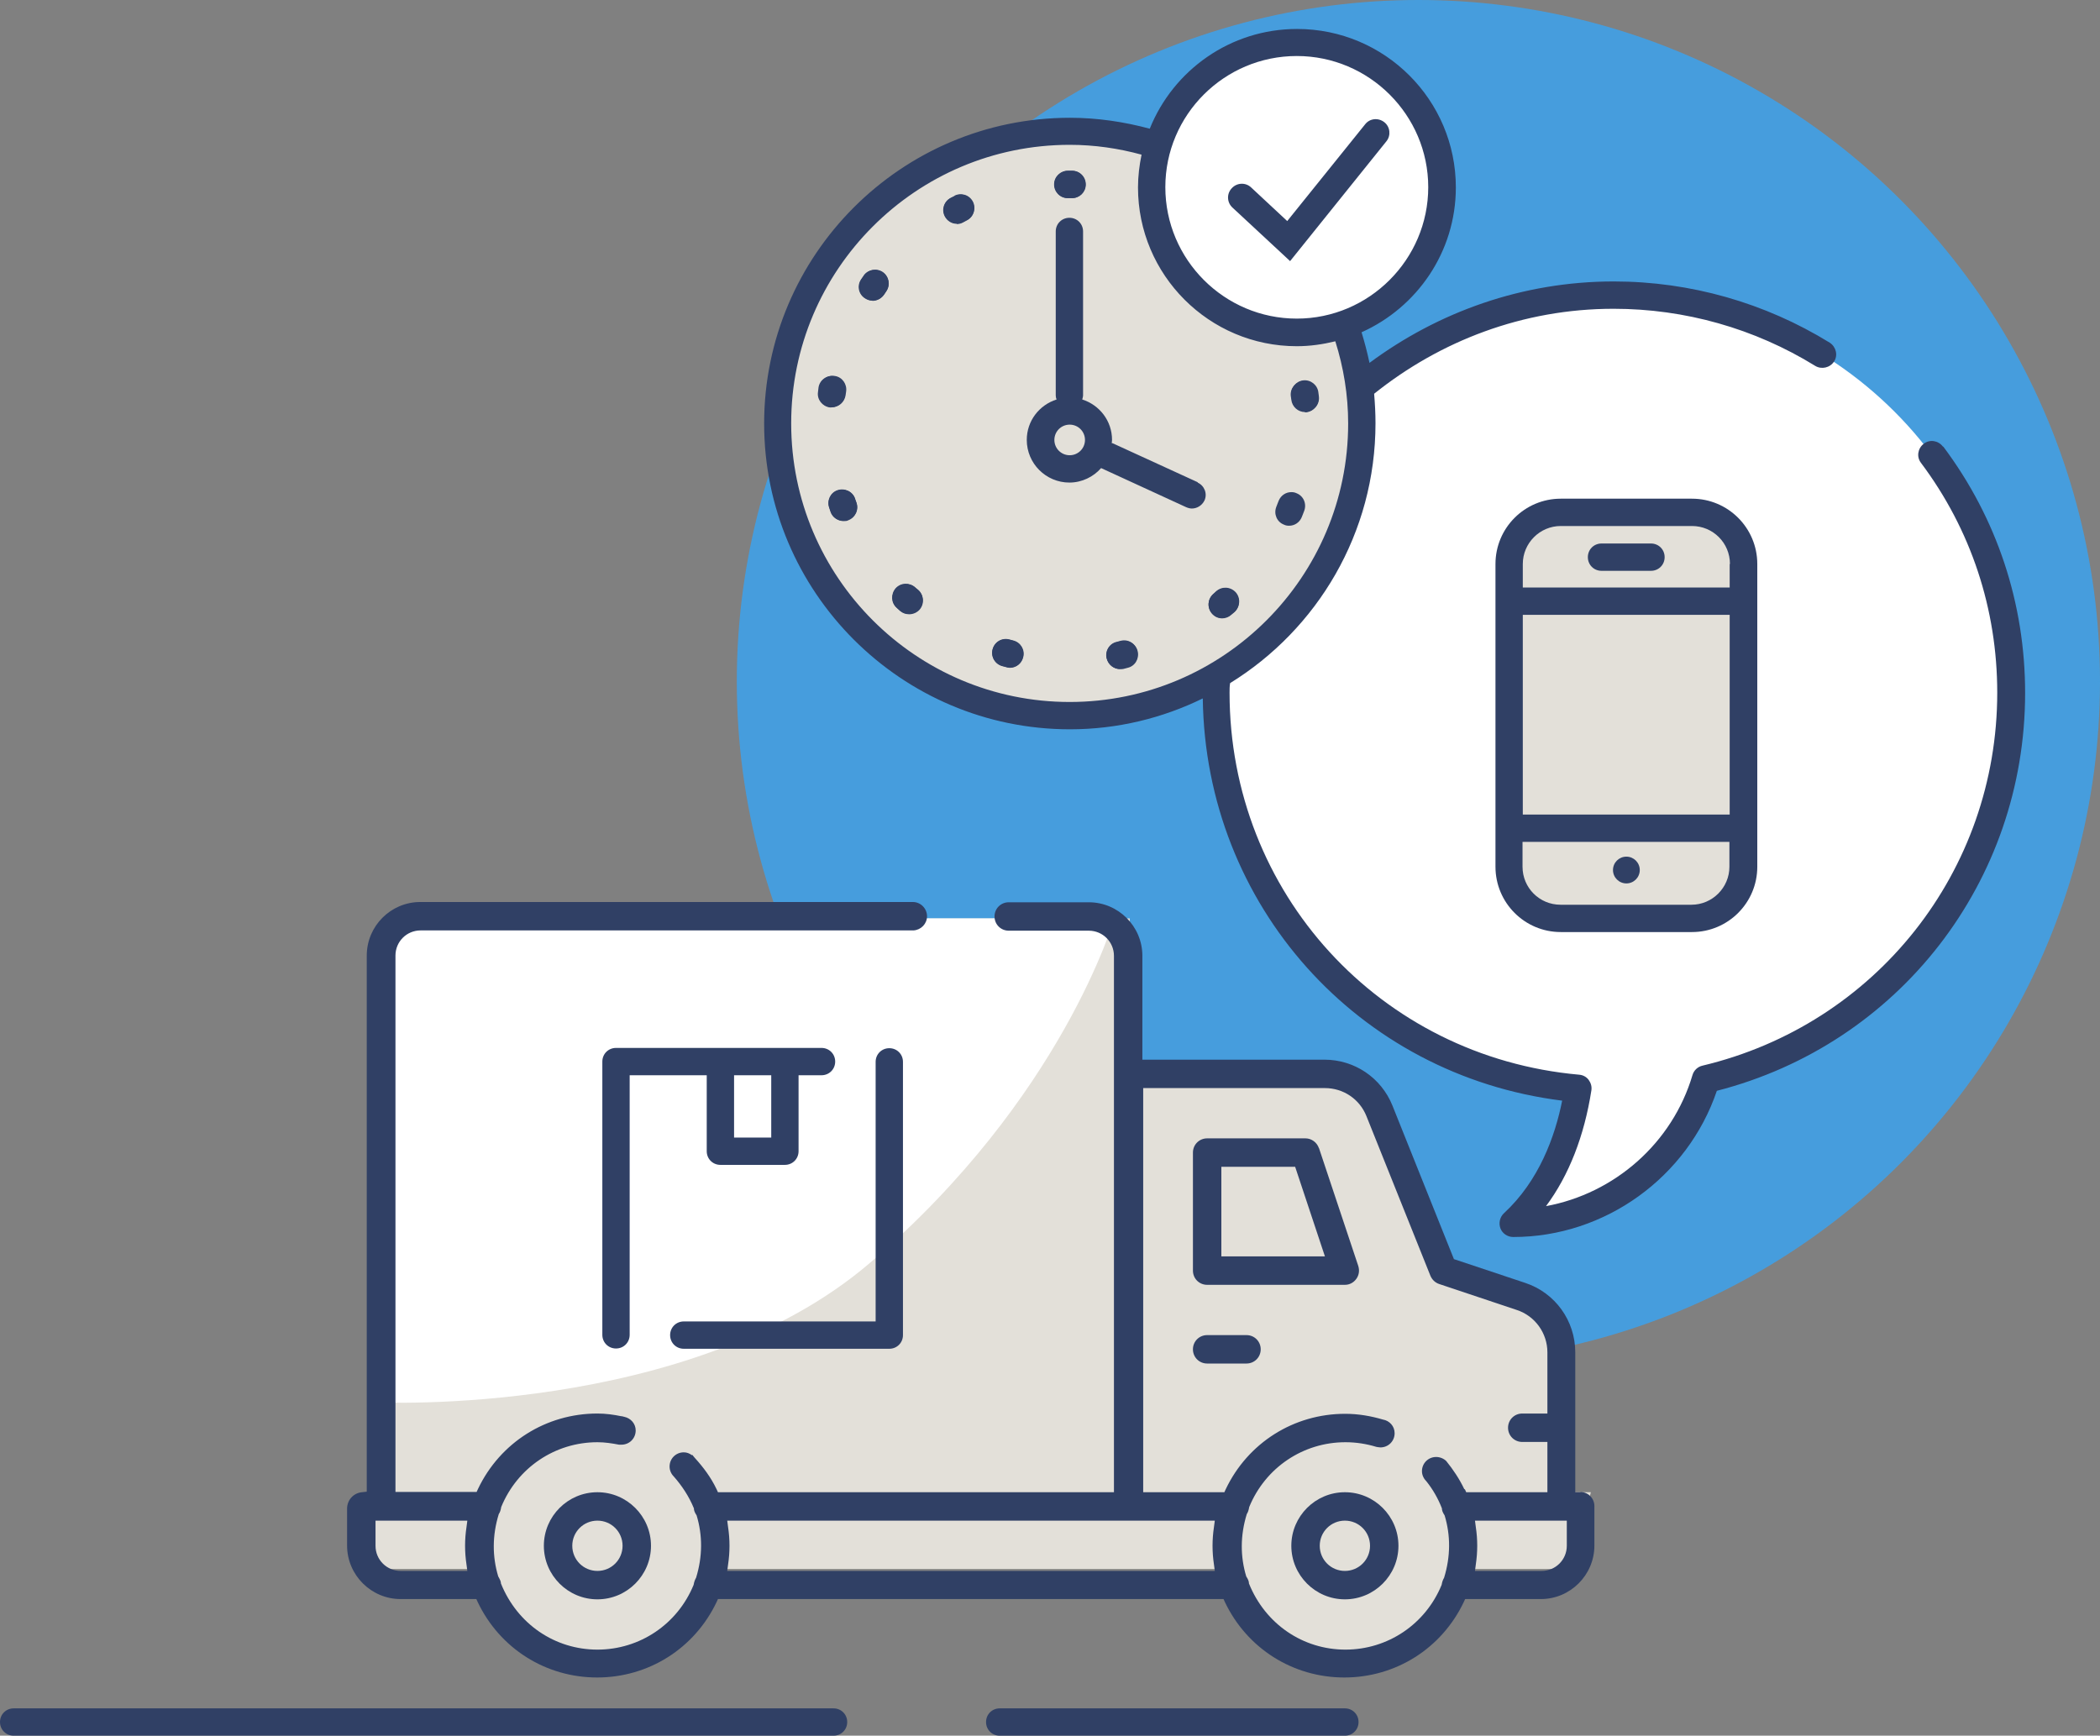 <?xml version="1.0" encoding="UTF-8"?><svg xmlns="http://www.w3.org/2000/svg" viewBox="0 0 76.84 63.52"><rect x="0" y="0" width="76.84" height="63.52" fill="#808080" stroke="none"/><defs><style>.ah{fill:#e3e0d9;}.ai{fill:#fff;}.aj{fill:#304065;}.ak{fill:#469ddd;}</style></defs><g id="a"/><g id="b"/><g id="c"/><g id="d"/><g id="e"/><g id="f"/><g id="g"/><g id="h"/><g id="i"/><g id="j"/><g id="k"/><g id="l"/><g id="m"/><g id="n"/><g id="o"/><g id="p"/><g id="q"/><g id="r"/><g id="s"/><g id="t"/><g id="u"/><g id="v"/><g id="w"/><g id="x"/><g id="y"/><g id="a`"/><g id="aa"/><g id="ab"/><g id="ac"/><g id="ad"/><g id="ae"/><g id="af"/><g id="ag"><g><polygon class="ah" points="57.51 57.42 13.74 57.42 13.74 54.61 58.21 54.61 57.51 57.42"/><g><circle class="ak" cx="51.9" cy="24.94" r="24.94"/><polygon class="ai" points="48.98 46.54 44.37 46.54 44.37 42.21 47.67 42.21 48.98 46.54"/><path class="ai" d="M73.58,25.35c0-8.03-6.51-14.55-14.55-14.55s-14.55,6.51-14.55,14.55c0,7.59,5.82,13.82,13.24,14.48-.23,1.55-.84,3.52-2.38,4.93,3.34,0,6.16-2.22,7.06-5.27,6.4-1.52,11.17-7.27,11.17-14.14Z"/><rect class="ah" x="55.22" y="18.75" width="8.57" height="14.86" rx="1.89" ry="1.89"/><circle class="ah" cx="38.9" cy="15.4" r="10.63"/><circle class="ai" cx="47.45" cy="6.86" r="5.39"/><circle class="ah" cx="21.86" cy="56.57" r="4.1"/><circle class="ah" cx="49.21" cy="56.57" r="4.1"/><path class="ah" d="M15.3,33.61h26.04v21.6H13.74v-20.04c0-.86,.7-1.56,1.56-1.56Z"/><polygon class="ah" points="57.32 55.21 41.34 55.21 41.34 39.26 49.83 39.26 52.73 46.43 56.6 47.93 57.32 55.21"/><path class="ai" d="M13.74,51.32v-16.14c0-.87,.7-1.57,1.57-1.57h25.46s-1.87,6.55-8.93,12.6c-6.62,5.68-18.1,5.11-18.1,5.11Z"/><g><path class="aj" d="M71.09,16.34c-.17-.22-.48-.27-.7-.1-.22,.17-.27,.48-.1,.7,1.83,2.44,2.79,5.35,2.79,8.41,0,6.53-4.44,12.14-10.79,13.65-.17,.04-.31,.17-.36,.34-.74,2.5-2.86,4.34-5.36,4.8,.84-1.13,1.4-2.57,1.66-4.24,.02-.14-.02-.27-.1-.38-.08-.11-.21-.18-.35-.19-7.29-.65-12.79-6.66-12.79-13.98,0-.12,0-.23,.02-.35,3.19-1.97,5.32-5.49,5.32-9.51,0-.37-.02-.73-.05-1.08,2.41-1.93,5.44-3.11,8.76-3.11,2.61,0,5.16,.72,7.38,2.09,.23,.14,.54,.07,.69-.16,.15-.23,.07-.54-.16-.69-2.37-1.46-5.1-2.24-7.9-2.24-3.35,0-6.43,1.12-8.94,2.98-.08-.38-.18-.76-.29-1.12,2.03-.91,3.45-2.94,3.45-5.3,0-3.2-2.6-5.8-5.81-5.8-2.44,0-4.53,1.51-5.39,3.65-.93-.25-1.91-.4-2.92-.4-6.17,0-11.19,5.02-11.19,11.19s5.02,11.19,11.19,11.19c1.74,0,3.39-.41,4.86-1.13,.1,7.57,5.68,13.79,13.15,14.72-.26,1.31-.85,2.94-2.13,4.12-.15,.14-.2,.36-.13,.55,.07,.19,.26,.32,.47,.32,3.36,0,6.38-2.19,7.45-5.35,6.66-1.71,11.28-7.66,11.28-14.56,0-3.28-1.03-6.39-2.99-9.01ZM47.45,2.05c2.65,0,4.81,2.16,4.81,4.8s-2.16,4.81-4.81,4.81-4.81-2.16-4.81-4.81,2.16-4.8,4.81-4.8ZM28.95,15.49c0-5.62,4.57-10.19,10.19-10.19,.91,0,1.79,.13,2.63,.36-.08,.39-.13,.79-.13,1.2,0,3.2,2.6,5.81,5.81,5.81,.49,0,.96-.07,1.41-.18,.3,.95,.47,1.96,.47,3.01,0,5.62-4.57,10.19-10.19,10.19s-10.19-4.57-10.19-10.19Z"/><path class="aj" d="M57.11,18.25c-1.32,0-2.39,1.07-2.39,2.39v11.08c0,1.32,1.07,2.39,2.39,2.39h4.8c1.32,0,2.39-1.07,2.39-2.39v-11.08c0-1.32-1.07-2.39-2.39-2.39h-4.8Zm-1.39,4.25h7.57v7.31h-7.57v-7.31Zm6.18,10.61h-4.8c-.77,0-1.39-.62-1.39-1.39v-.91h7.57v.91c0,.76-.62,1.39-1.39,1.39Zm1.39-12.47v.86h-7.57v-.86c0-.76,.62-1.39,1.39-1.39h4.8c.77,0,1.39,.62,1.39,1.39Z"/><path class="aj" d="M60.41,19.89h-1.81c-.28,0-.5,.22-.5,.5s.22,.5,.5,.5h1.81c.28,0,.5-.22,.5-.5s-.22-.5-.5-.5Z"/><path class="aj" d="M33.49,21.5c-.21-.18-.52-.17-.71,.04-.18,.21-.17,.52,.04,.71l.12,.11c.09,.08,.21,.12,.33,.12,.14,0,.28-.06,.38-.17,.18-.21,.16-.53-.05-.71l-.11-.09Z"/><path class="aj" d="M37.08,23.45l-.15-.04c-.27-.07-.54,.09-.61,.36s.09,.54,.36,.61l.15,.04s.08,.02,.12,.02c.22,0,.43-.15,.48-.38,.07-.27-.09-.54-.36-.61Z"/><path class="aj" d="M30.44,14.9c.25,0,.46-.18,.5-.43l.02-.14c.04-.27-.14-.53-.41-.57-.27-.05-.53,.14-.57,.41l-.02,.17c-.04,.27,.16,.53,.43,.56,.02,0,.05,0,.07,0Z"/><path class="aj" d="M39.07,7.25h.16c.27,0,.49-.21,.5-.48,.01-.28-.2-.51-.48-.52h-.17c-.27,0-.49,.21-.5,.49,0,.28,.21,.5,.49,.51Z"/><path class="aj" d="M31.61,10.09l-.09,.13c-.15,.23-.09,.54,.13,.69,.09,.06,.18,.09,.28,.09,.16,0,.32-.08,.42-.22l.08-.12c.16-.23,.1-.54-.12-.7-.23-.16-.54-.1-.7,.12Z"/><path class="aj" d="M31.29,18.25c-.09-.26-.38-.39-.64-.3-.26,.09-.4,.38-.3,.64l.05,.15c.07,.2,.27,.33,.47,.33,.06,0,.12,0,.17-.03,.26-.1,.39-.38,.3-.64l-.05-.14Z"/><path class="aj" d="M34.93,7.17l-.14,.07c-.24,.13-.34,.43-.21,.67,.09,.17,.26,.27,.44,.27,.08,0,.16-.02,.23-.06l.13-.07c.25-.13,.34-.43,.22-.67-.13-.25-.43-.34-.67-.22Z"/><path class="aj" d="M46.98,19.2c.06,.03,.12,.04,.19,.04,.2,0,.38-.12,.46-.31l.04-.1h0l.05-.13c.1-.26-.02-.55-.28-.65-.06-.03-.12-.04-.19-.04-.2,0-.38,.12-.46,.31l-.04,.1h0l-.05,.13c-.1,.26,.02,.55,.28,.65Z"/><path class="aj" d="M47.76,15.07s.03,0,.05,0c.27-.03,.48-.27,.45-.55l-.02-.16c-.03-.27-.28-.47-.55-.44-.27,.03-.47,.28-.44,.55l.02,.14c.03,.26,.24,.45,.5,.45Z"/><path class="aj" d="M41.02,23.46l-.15,.04c-.27,.06-.44,.33-.37,.6,.05,.23,.26,.39,.49,.39,.04,0,.08,0,.12-.01l.15-.04c.27-.06,.43-.33,.37-.6-.06-.27-.33-.44-.6-.37Z"/><path class="aj" d="M44.51,21.64l-.11,.1c-.21,.18-.24,.49-.06,.71,.1,.12,.24,.18,.38,.18,.11,0,.23-.04,.32-.12l.12-.1c.21-.18,.23-.5,.05-.71-.18-.21-.5-.23-.71-.05Z"/><path class="aj" d="M43.83,17.65l-3.12-1.43s-.02,0-.03,0c0-.04,.01-.08,.01-.12,0-.7-.46-1.28-1.09-1.48,.01-.05,.03-.1,.03-.15v-6c0-.28-.22-.5-.5-.5s-.5,.22-.5,.5v6c0,.05,.01,.1,.03,.15-.63,.2-1.09,.78-1.09,1.48,0,.86,.7,1.56,1.56,1.56,.46,0,.88-.21,1.16-.53l3.11,1.43c.07,.03,.14,.05,.21,.05,.19,0,.37-.11,.46-.29,.12-.25,0-.55-.25-.66Zm-4.69-.99c-.31,0-.56-.25-.56-.56s.25-.56,.56-.56,.56,.25,.56,.56-.25,.56-.56,.56Z"/><path class="aj" d="M47.21,9.55l3.52-4.38c.17-.21,.14-.53-.08-.7-.22-.17-.53-.14-.7,.08l-2.85,3.54-1.32-1.23c-.2-.19-.52-.18-.71,.03-.19,.2-.18,.52,.03,.71l2.11,1.96Z"/><path class="aj" d="M30.5,62.52H.5c-.28,0-.5,.22-.5,.5s.22,.5,.5,.5H30.5c.28,0,.5-.22,.5-.5s-.22-.5-.5-.5Z"/><path class="aj" d="M49.21,62.52h-12.63c-.28,0-.5,.22-.5,.5s.22,.5,.5,.5h12.63c.28,0,.5-.22,.5-.5s-.22-.5-.5-.5Z"/><path class="aj" d="M25.02,49.36h7.52c.28,0,.5-.22,.5-.5v-10c0-.28-.22-.5-.5-.5s-.5,.22-.5,.5v9.5h-7.02c-.28,0-.5,.22-.5,.5s.22,.5,.5,.5Z"/><path class="aj" d="M26.36,42.63h2.36c.28,0,.5-.22,.5-.5v-2.78h.84c.28,0,.5-.22,.5-.5s-.22-.5-.5-.5h-7.52c-.28,0-.5,.22-.5,.5v10c0,.28,.22,.5,.5,.5s.5-.22,.5-.5v-9.5h2.82v2.78c0,.28,.22,.5,.5,.5Zm1.86-3.28v2.28h-1.36v-2.28h1.36Z"/><circle class="aj" cx="59.51" cy="31.84" r=".49"/><path class="aj" d="M21.86,54.61c-1.08,0-1.96,.88-1.96,1.96s.88,1.96,1.96,1.96,1.96-.88,1.96-1.96-.88-1.96-1.96-1.96Zm0,2.88c-.51,0-.92-.41-.92-.92s.41-.92,.92-.92,.92,.41,.92,.92-.41,.92-.92,.92Z"/><path class="aj" d="M49.21,54.61c-1.08,0-1.96,.88-1.96,1.96s.88,1.96,1.96,1.96,1.96-.88,1.96-1.96-.88-1.96-1.96-1.96Zm0,2.88c-.51,0-.92-.41-.92-.92s.41-.92,.92-.92,.92,.41,.92,.92-.41,.92-.92,.92Z"/><path class="aj" d="M48.26,42.02c-.07-.21-.27-.36-.49-.36h-3.6c-.29,0-.52,.23-.52,.52v4.32c0,.29,.23,.52,.52,.52h5.04c.17,0,.32-.08,.42-.22,.1-.14,.12-.31,.07-.47l-1.44-4.32Zm-3.57,3.96v-3.28h2.7l1.09,3.28h-3.8Z"/><path class="aj" d="M45.61,48.86h-1.44c-.29,0-.52,.23-.52,.52s.23,.52,.52,.52h1.44c.29,0,.52-.23,.52-.52s-.23-.52-.52-.52Z"/><path class="aj" d="M57.84,54.61h-.2v-5.12c0-1.16-.74-2.18-1.83-2.54l-2.61-.87-2.25-5.62c-.41-1.02-1.39-1.68-2.49-1.68h-6.66v-3.8c0-1.08-.88-1.96-1.96-1.96h-2.9s-.02,0-.03,0c-.29,0-.52,.23-.52,.52s.23,.52,.52,.52h2.93c.51,0,.92,.41,.92,.92v19.63h-14.49l-.05-.11c-.21-.44-.49-.81-.8-1.15-.02-.02-.03-.04-.05-.06-.01-.01-.02-.03-.03-.04-.01,0-.02,0-.03,0-.08-.06-.18-.1-.29-.1-.29,0-.52,.23-.52,.52,0,.14,.06,.27,.15,.36h0c.3,.34,.56,.73,.74,1.17,0,.08,.03,.15,.1,.26,.22,.73,.22,1.5-.02,2.28-.04,.07-.07,.14-.09,.26-.59,1.44-1.97,2.37-3.52,2.37s-2.93-.93-3.53-2.42c0-.08-.04-.15-.1-.26-.22-.73-.22-1.5,.02-2.28,.04-.06,.07-.13,.09-.26,.59-1.44,1.97-2.37,3.52-2.37,.27,0,.53,.04,.79,.09h0s.06,0,.09,0c.29,0,.52-.23,.52-.52,0-.25-.18-.45-.42-.5h0s-.05-.01-.08-.02c0,0-.02,0-.02,0h0c-.29-.06-.58-.1-.88-.1-1.88,0-3.56,1.06-4.37,2.76l-.05,.11h-2.97v-19.63c0-.51,.41-.92,.92-.92h18.04c.27-.02,.49-.24,.49-.52s-.23-.52-.52-.52H15.38c-1.08,0-1.96,.88-1.96,1.96v19.62l-.18,.02c-.31,.03-.54,.29-.54,.6v1.35c0,1.08,.88,1.96,1.96,1.96h2.77l.05,.11c.81,1.7,2.49,2.76,4.37,2.76s3.56-1.06,4.37-2.76l.05-.11h18.5l.05,.11c.81,1.7,2.49,2.76,4.37,2.76s3.56-1.06,4.37-2.76l.05-.11h2.77c1.08,0,1.96-.88,1.96-1.96v-1.44c0-.29-.23-.52-.52-.52Zm-40.77,2.65l.03,.23h-2.44c-.51,0-.92-.41-.92-.92v-.92h3.36l-.03,.23c-.07,.46-.07,.92,0,1.38Zm27.35,0l.03,.23H26.61l.03-.23c.07-.46,.07-.92,0-1.38l-.03-.23h17.84l-.03,.23c-.07,.46-.07,.92,0,1.38Zm9.16-2.76c-.18-.38-.41-.72-.66-1.03h0c-.09-.09-.23-.15-.37-.15-.29,0-.52,.23-.52,.52,0,.15,.07,.28,.17,.38h0c.23,.29,.42,.62,.56,.98,0,.08,.03,.15,.1,.26,.22,.73,.22,1.5-.02,2.28-.04,.07-.07,.14-.09,.26-.59,1.44-1.97,2.37-3.52,2.37s-2.93-.93-3.53-2.42c0-.08-.03-.15-.1-.26-.22-.73-.22-1.5,.02-2.28,.04-.06,.07-.14,.09-.26,.59-1.44,1.97-2.37,3.52-2.37,.39,0,.77,.06,1.13,.17h0s.1,.02,.15,.02c.29,0,.52-.23,.52-.52,0-.26-.19-.46-.43-.5-.44-.13-.9-.21-1.38-.21-1.88,0-3.56,1.06-4.37,2.76l-.05,.11h-2.97v-14.79h6.65c.67,0,1.27,.4,1.52,1.03l2.34,5.84c.06,.14,.17,.25,.32,.3l2.84,.95c.67,.22,1.12,.85,1.12,1.55v2.24h-.92c-.29,0-.52,.23-.52,.52s.23,.52,.52,.52h.92v1.84h-2.97l-.05-.11Zm3.75,2.07c0,.51-.41,.92-.92,.92h-2.44l.03-.23c.07-.47,.07-.92,0-1.38l-.03-.23h3.36v.92Z"/></g></g><path class="aj" d="M40.98,24.48c-.23,0-.43-.16-.49-.39-.06-.27,.1-.54,.37-.6l.15-.04c.27-.07,.54,.1,.6,.37,.06,.27-.1,.54-.37,.6l-.15,.04s-.08,.01-.12,.01Zm-4.03-.05s-.08,0-.12-.02l-.15-.04c-.27-.07-.43-.34-.36-.61s.34-.43,.61-.36l.15,.04c.27,.07,.43,.34,.36,.61-.06,.23-.26,.38-.48,.38Zm7.77-1.81c-.14,0-.28-.06-.38-.18-.18-.21-.15-.53,.06-.71l.11-.1c.21-.18,.52-.16,.71,.05,.18,.21,.16,.52-.05,.71l-.12,.1c-.09,.08-.21,.12-.32,.12Zm-11.46-.15c-.12,0-.23-.04-.33-.12l-.12-.11c-.21-.18-.22-.5-.04-.71,.19-.21,.5-.22,.71-.04l.11,.09c.21,.18,.23,.5,.05,.71-.1,.12-.24,.17-.38,.17Zm-2.4-3.41c-.2,0-.4-.12-.47-.33l-.05-.15c-.09-.26,.04-.55,.3-.64,.26-.09,.55,.04,.64,.3l.05,.14c.1,.26-.04,.55-.3,.64-.06,.02-.12,.03-.17,.03Zm16.89-3.98c-.25,0-.47-.19-.5-.45l-.02-.14c-.03-.27,.17-.52,.44-.55,.27-.03,.52,.17,.55,.44l.02,.16c.03,.27-.17,.52-.45,.55-.02,0-.03,0-.05,0Zm-17.32-.17s-.04,0-.07,0c-.27-.04-.47-.29-.43-.56l.02-.17c.04-.27,.3-.46,.57-.41,.27,.04,.46,.3,.41,.57l-.02,.14c-.03,.25-.25,.43-.5,.43Zm1.49-3.91c-.1,0-.19-.03-.28-.09-.23-.15-.29-.46-.13-.69l.09-.13c.16-.23,.47-.28,.7-.12,.23,.16,.28,.47,.12,.7l-.08,.12c-.1,.14-.25,.22-.42,.22Zm3.09-2.81c-.18,0-.35-.1-.44-.27-.13-.25-.03-.55,.21-.67l.14-.07c.25-.13,.55-.03,.67,.22,.13,.25,.03,.55-.22,.67l-.13,.07c-.07,.04-.15,.06-.23,.06Zm4.21-.94h-.16c-.28,0-.5-.24-.49-.51,0-.27,.23-.49,.5-.49h.17c.28,.01,.49,.25,.48,.52-.01,.27-.23,.48-.5,.48Z"/></g></g></svg>